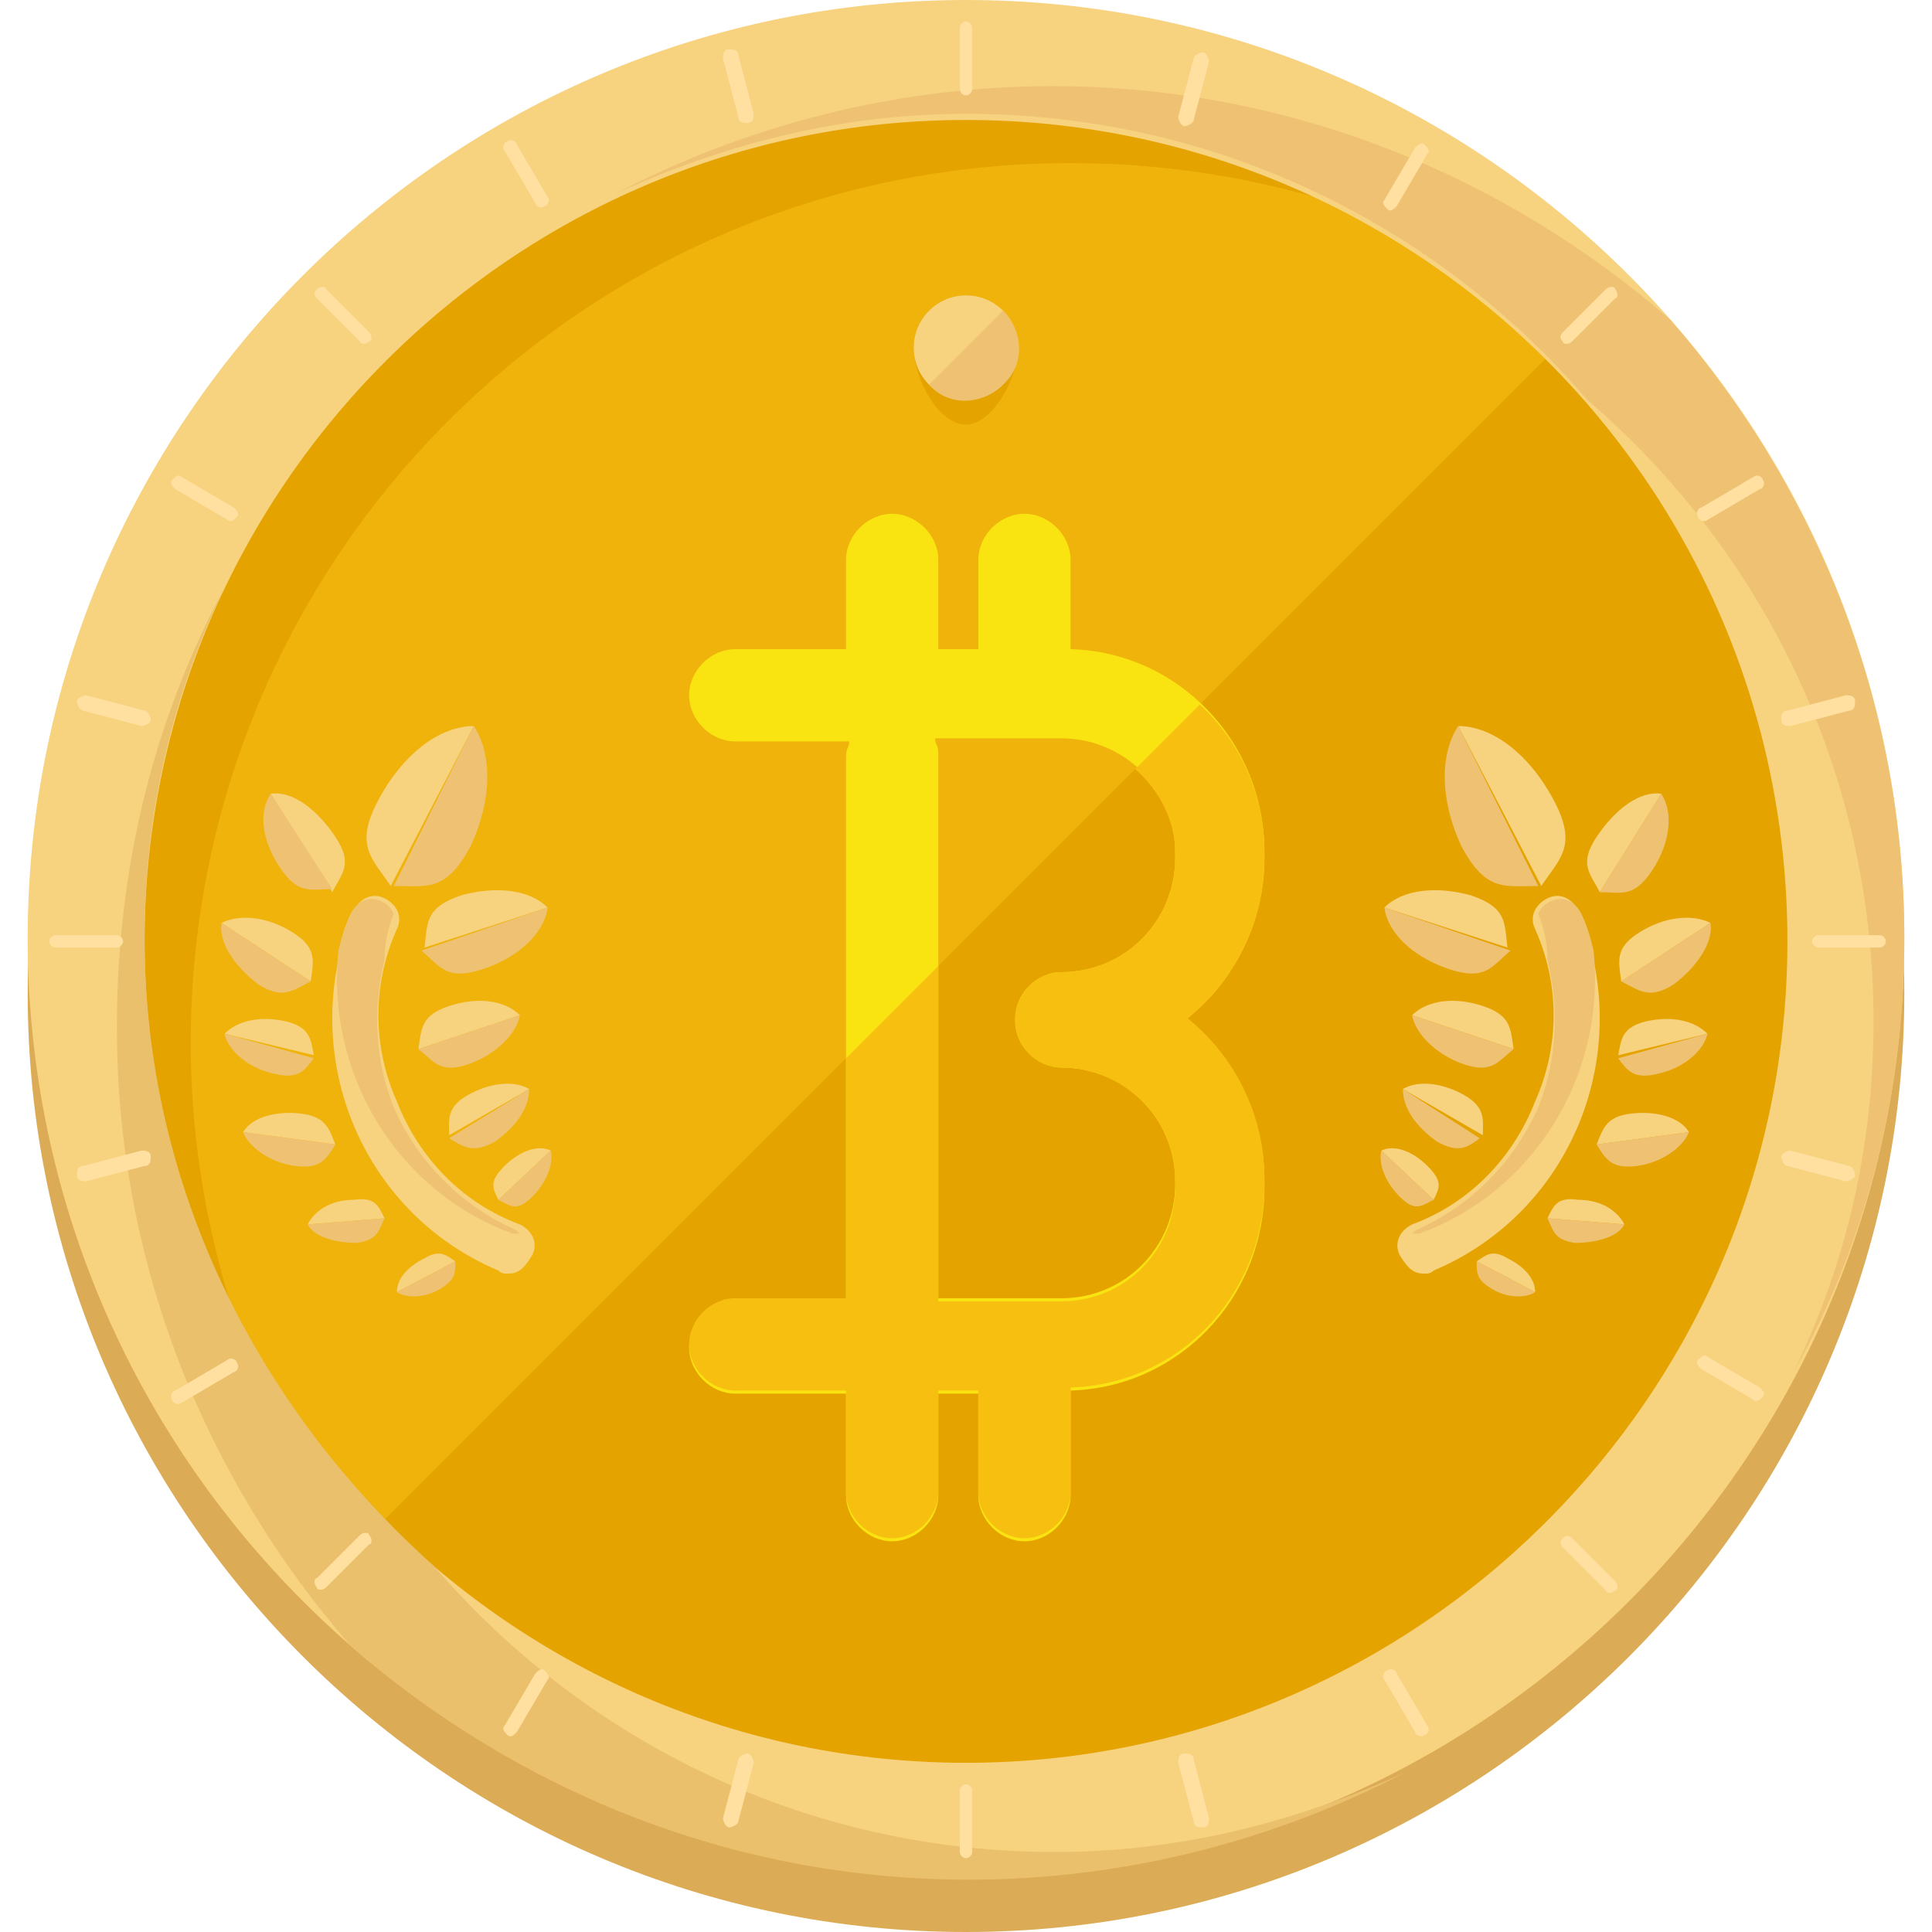 <?xml version="1.0" encoding="iso-8859-1"?>
<!-- Uploaded to: SVG Repo, www.svgrepo.com, Generator: SVG Repo Mixer Tools -->
<svg height="800px" width="800px" version="1.1" id="Layer_1" xmlns="http://www.w3.org/2000/svg" xmlns:xlink="http://www.w3.org/1999/xlink" 
	 viewBox="0 0 502.4 502.4" xml:space="preserve">
<path style="fill:#DBAB56;" d="M251.2,502.4c-134.4,0-244-109.6-244-244s109.6-244,244-244s244,109.6,244,244
	S385.6,502.4,251.2,502.4z"/>
<circle style="fill:#EFB30C;" cx="251.2" cy="244" r="228.8"/>
<g>
	<path style="fill:#E5A300;" d="M49.6,271.2C49.6,144.8,152,42.4,278.4,42.4c56,0,108,20,147.2,53.6c-41.6-48.8-104-80.8-174.4-80.8
		C124.8,15.2,22.4,117.6,22.4,244c0,70.4,31.2,132.8,80.8,174.4C70.4,379.2,49.6,327.2,49.6,271.2z"/>
	<path style="fill:#E5A300;" d="M412.8,82.4c89.6,89.6,89.6,234.4,0,323.2c-89.6,89.6-233.6,89.6-323.2,0"/>
</g>
<path style="fill:#F7D27F;" d="M251.2,488c-134.4,0-244-109.6-244-244S116.8,0,251.2,0s244,109.6,244,244S385.6,488,251.2,488z
	 M251.2,31.2c-117.6,0-213.6,96-213.6,213.6s96,213.6,213.6,213.6s213.6-96,213.6-213.6C464.8,126.4,368.8,31.2,251.2,31.2z"/>
<path style="fill:#EFC273;" d="M495.2,244c0-61.6-23.2-117.6-60.8-160.8c-43.2-37.6-99.2-60.8-160.8-60.8c-40.8,0-80,10.4-113.6,28
	c28-12.8,58.4-20.8,91.2-20.8c64.8,0,122.4,28.8,161.6,74.4c45.6,39.2,74.4,96.8,74.4,161.6c0,32.8-7.2,63.2-20.8,91.2
	C484.8,324,495.2,285.6,495.2,244z"/>
<path style="fill:#EAC06C;" d="M30.4,267.2c0,61.6,23.2,117.6,60.8,160.8c43.2,37.6,99.2,60.8,160.8,60.8c40.8,0,80-10.4,113.6-28
	c-28,12.8-58.4,20.8-91.2,20.8c-64.8,0-122.4-28.8-161.6-74.4C67.2,366.4,37.6,308.8,37.6,244c0-32.8,7.2-63.2,20.8-91.2
	C40,187.2,30.4,225.6,30.4,267.2z"/>
<path style="fill:#E5A300;" d="M264.8,90.4c0,7.2-6.4,20-13.6,20s-13.6-12-13.6-20s6.4-13.6,13.6-13.6S264.8,83.2,264.8,90.4z"/>
<circle style="fill:#F7D27F;" cx="251.2" cy="90.4" r="13.6"/>
<path style="fill:#EFC273;" d="M260.8,80.8c5.6,5.6,5.6,14.4,0,19.2c-5.6,5.6-14.4,5.6-19.2,0"/>
<g>
	<path style="fill:#FFE0A1;" d="M252.8,23.2c0,0.8-0.8,1.6-1.6,1.6l0,0c-0.8,0-1.6-0.8-1.6-1.6v-16c0-0.8,0.8-1.6,1.6-1.6l0,0
		c0.8,0,1.6,0.8,1.6,1.6V23.2z"/>
	<path style="fill:#FFE0A1;" d="M252.8,481.6c0,0.8-0.8,1.6-1.6,1.6l0,0c-0.8,0-1.6-0.8-1.6-1.6v-16c0-0.8,0.8-1.6,1.6-1.6l0,0
		c0.8,0,1.6,0.8,1.6,1.6V481.6z"/>
	<path style="fill:#FFE0A1;" d="M408.8,88.8c-0.8,0.8-2.4,0.8-2.4,0l0,0c-0.8-0.8-0.8-1.6,0-2.4l11.2-11.2c0.8-0.8,2.4-0.8,2.4,0
		l0,0c0.8,0.8,0.8,2.4,0,2.4L408.8,88.8z"/>
	<path style="fill:#FFE0A1;" d="M84.8,412.8c-0.8,0.8-2.4,0.8-2.4,0l0,0c-0.8-0.8-0.8-2.4,0-2.4l11.2-11.2c0.8-0.8,2.4-0.8,2.4,0
		l0,0c0.8,0.8,0.8,2.4,0,2.4L84.8,412.8z"/>
	<path style="fill:#FFE0A1;" d="M472.8,246.4c-0.8,0-1.6-0.8-1.6-1.6l0,0c0-0.8,0.8-1.6,1.6-1.6h16c0.8,0,1.6,0.8,1.6,1.6l0,0
		c0,0.8-0.8,1.6-1.6,1.6H472.8z"/>
	<path style="fill:#FFE0A1;" d="M14.4,246.4c-0.8,0-1.6-0.8-1.6-1.6l0,0c0-0.8,0.8-1.6,1.6-1.6h16c0.8,0,1.6,0.8,1.6,1.6l0,0
		c0,0.8-0.8,1.6-1.6,1.6H14.4z"/>
	<path style="fill:#FFE0A1;" d="M406.4,402.4c-0.8-0.8-0.8-1.6,0-2.4l0,0c0.8-0.8,1.6-0.8,2.4,0l11.2,11.2c0.8,0.8,0.8,2.4,0,2.4
		l0,0c-0.8,0.8-2.4,0.8-2.4,0L406.4,402.4z"/>
	<path style="fill:#FFE0A1;" d="M82.4,77.6c-0.8-0.8-0.8-1.6,0-2.4l0,0c0.8-0.8,2.4-0.8,2.4,0L96,86.4c0.8,0.8,0.8,2.4,0,2.4l0,0
		c-0.8,0.8-2.4,0.8-2.4,0L82.4,77.6z"/>
	<path style="fill:#FFE0A1;" d="M142.4,51.2c0.8,0.8,0,2.4-0.8,2.4l0,0c-0.8,0.8-2.4,0-2.4-0.8l-8-13.6c-0.8-0.8,0-2.4,0.8-2.4l0,0
		c0.8-0.8,2.4,0,2.4,0.8L142.4,51.2z"/>
	<path style="fill:#FFE0A1;" d="M371.2,448.8c0.8,0.8,0,2.4-0.8,2.4l0,0c-0.8,0.8-2.4,0-2.4-0.8l-8-13.6c-0.8-0.8,0-2.4,0.8-2.4l0,0
		c0.8-0.8,2.4,0,2.4,0.8L371.2,448.8z"/>
	<path style="fill:#FFE0A1;" d="M310.4,31.2c0,0.8-1.6,1.6-2.4,1.6l0,0c-0.8,0-1.6-1.6-1.6-2.4l4-15.2c0-0.8,1.6-1.6,2.4-1.6l0,0
		c0.8,0,1.6,1.6,1.6,2.4L310.4,31.2z"/>
	<path style="fill:#FFE0A1;" d="M192,473.6c0,0.8-1.6,1.6-2.4,1.6l0,0c-0.8,0-1.6-1.6-1.6-2.4l4-15.2c0-0.8,1.6-1.6,2.4-1.6l0,0
		c0.8,0,1.6,1.6,1.6,2.4L192,473.6z"/>
	<path style="fill:#FFE0A1;" d="M444,135.2c-0.8,0.8-2.4,0-2.4-0.8l0,0c-0.8-0.8,0-2.4,0.8-2.4l13.6-8c0.8-0.8,2.4,0,2.4,0.8l0,0
		c0.8,0.8,0,2.4-0.8,2.4L444,135.2z"/>
	<path style="fill:#FFE0A1;" d="M47.2,364.8c-0.8,0.8-2.4,0-2.4-0.8l0,0c-0.8-0.8,0-2.4,0.8-2.4l13.6-8c0.8-0.8,2.4,0,2.4,0.8l0,0
		c0.8,0.8,0,2.4-0.8,2.4L47.2,364.8z"/>
	<path style="fill:#FFE0A1;" d="M464.8,303.2c-0.8,0-1.6-1.6-1.6-2.4l0,0c0-0.8,1.6-1.6,2.4-1.6l15.2,4c0.8,0,1.6,1.6,1.6,2.4l0,0
		c0,0.8-1.6,1.6-2.4,1.6L464.8,303.2z"/>
	<path style="fill:#FFE0A1;" d="M21.6,184.8c-0.8,0-1.6-1.6-1.6-2.4l0,0c0-0.8,1.6-1.6,2.4-1.6l15.2,4c0.8,0,1.6,1.6,1.6,2.4l0,0
		c0,0.8-1.6,1.6-2.4,1.6L21.6,184.8z"/>
	<path style="fill:#FFE0A1;" d="M60.8,132c0.8,0.8,1.6,1.6,0.8,2.4l0,0c-0.8,0.8-1.6,1.6-2.4,0.8l-13.6-8c-0.8-0.8-1.6-1.6-0.8-2.4
		l0,0c0.8-0.8,1.6-1.6,2.4-0.8L60.8,132z"/>
	<path style="fill:#FFE0A1;" d="M457.6,360.8c0.8,0.8,1.6,1.6,0.8,2.4l0,0c-0.8,0.8-1.6,1.6-2.4,0.8l-13.6-8
		c-0.8-0.8-1.6-1.6-0.8-2.4l0,0c0.8-0.8,1.6-1.6,2.4-0.8L457.6,360.8z"/>
	<path style="fill:#FFE0A1;" d="M196,29.6c0,0.8,0,2.4-1.6,2.4l0,0c-0.8,0-2.4,0-2.4-1.6l-4-15.2c0-0.8,0-2.4,1.6-2.4l0,0
		c0.8,0,2.4,0,2.4,1.6L196,29.6z"/>
	<path style="fill:#FFE0A1;" d="M314.4,472.8c0,0.8,0,2.4-1.6,2.4l0,0c-0.8,0-2.4,0-2.4-1.6l-4-15.2c0-0.8,0-2.4,1.6-2.4l0,0
		c0.8,0,2.4,0,2.4,1.6L314.4,472.8z"/>
	<path style="fill:#FFE0A1;" d="M363.2,53.6c-0.8,0.8-1.6,1.6-2.4,0.8l0,0c-0.8-0.8-1.6-1.6-0.8-2.4l8-13.6c0.8-0.8,1.6-1.6,2.4-0.8
		l0,0c0.8,0.8,1.6,1.6,0.8,2.4L363.2,53.6z"/>
	<path style="fill:#FFE0A1;" d="M134.4,450.4c-0.8,0.8-1.6,1.6-2.4,0.8l0,0c-0.8-0.8-1.6-1.6-0.8-2.4l8-13.6
		c0.8-0.8,1.6-1.6,2.4-0.8l0,0c0.8,0.8,1.6,1.6,0.8,2.4L134.4,450.4z"/>
	<path style="fill:#FFE0A1;" d="M465.6,188.8c-0.8,0-2.4,0-2.4-1.6l0,0c0-0.8,0-2.4,1.6-2.4l15.2-4c0.8,0,2.4,0,2.4,1.6l0,0
		c0,0.8,0,2.4-1.6,2.4L465.6,188.8z"/>
	<path style="fill:#FFE0A1;" d="M22.4,307.2c-0.8,0-2.4,0-2.4-1.6l0,0c0-0.8,0-2.4,1.6-2.4l15.2-4c0.8,0,2.4,0,2.4,1.6l0,0
		c0,0.8,0,2.4-1.6,2.4L22.4,307.2z"/>
</g>
<path style="fill:#F7D27F;" d="M132,331.2c-0.8,0-1.6,0-2.4-0.8c-36-15.2-52.8-56.8-37.6-93.6c1.6-3.2,4.8-4.8,8-3.2s4.8,4.8,3.2,8
	c-6.4,14.4-6.4,30.4,0,44.8c5.6,14.4,16.8,26.4,32,32c3.2,1.6,4.8,4.8,3.2,8C136,330.4,134.4,331.2,132,331.2z"/>
<path style="fill:#EFC273;" d="M102.4,288c-4.8-12-5.6-25.6-2.4-38.4c0-4,0.8-8,2.4-12c-0.8-1.6-1.6-2.4-3.2-3.2
	c-3.2-1.6-6.4,0-8,3.2s-2.4,6.4-3.2,9.6c-3.2,30.4,13.6,60.8,43.2,72.8c0.8,0,1.6,0.8,2.4,0.8c0.8,0,0.8,0,1.6,0l-0.8-0.8
	C120,313.6,108.8,302.4,102.4,288z"/>
<path style="fill:#F7D27F;" d="M123.2,188.8c-8.8,0-18.4,7.2-24.8,19.2s-1.6,15.2,3.2,22.4L123.2,188.8z"/>
<path style="fill:#EFC273;" d="M123.2,188.8c4.8,7.2,4.8,19.2-0.8,31.2c-6.4,12-11.2,10.4-20,10.4L123.2,188.8z"/>
<path style="fill:#F7D27F;" d="M70.4,206.4c5.6-0.8,12,4,16.8,11.2s1.6,9.6-0.8,14.4L70.4,206.4z"/>
<path style="fill:#EFC273;" d="M70.4,206.4c-3.2,4.8-2.4,12,2.4,19.2c4.8,7.2,8,5.6,13.6,5.6L70.4,206.4z"/>
<path style="fill:#F7D27F;" d="M142.4,236c-4.8-4.8-13.6-5.6-22.4-3.2c-9.6,3.2-8.8,7.2-9.6,13.6L142.4,236z"/>
<path style="fill:#EFC273;" d="M142.4,236c-0.8,6.4-7.2,12.8-16.8,16c-9.6,3.2-11.2-0.8-16-4.8L142.4,236z"/>
<path style="fill:#F7D27F;" d="M135.2,264c-4-4-11.2-4.8-18.4-2.4c-7.2,2.4-7.2,5.6-8,11.2L135.2,264z"/>
<path style="fill:#EFC273;" d="M135.2,264c-0.8,4.8-6.4,10.4-13.6,12.8c-7.2,2.4-8.8-0.8-12.8-4L135.2,264z"/>
<path style="fill:#F7D27F;" d="M57.6,240c4.8-2.4,12-1.6,18.4,2.4s5.6,7.2,4.8,12.8L57.6,240z"/>
<path style="fill:#EFC273;" d="M57.6,240c-0.8,4.8,3.2,11.2,9.6,16c6.4,4,8.8,1.6,13.6-0.8L57.6,240z"/>
<path style="fill:#F7D27F;" d="M58.4,268.8c3.2-3.2,8.8-4.8,16-3.2c6.4,1.6,6.4,4.8,7.2,8.8L58.4,268.8z"/>
<path style="fill:#EFC273;" d="M58.4,268.8c0.8,4,5.6,8.8,12.8,10.4c6.4,1.6,8-0.8,10.4-4L58.4,268.8z"/>
<path style="fill:#F7D27F;" d="M63.2,294.4c2.4-4,8.8-5.6,15.2-4.8c6.4,0.8,7.2,4,8.8,8L63.2,294.4z"/>
<path style="fill:#EFC273;" d="M63.2,294.4c1.6,4,7.2,8,13.6,8.8s8-1.6,10.4-5.6L63.2,294.4z"/>
<path style="fill:#F7D27F;" d="M80,318.4c1.6-3.2,5.6-6.4,12-6.4c5.6-0.8,6.4,1.6,8,4.8L80,318.4z"/>
<path style="fill:#EFC273;" d="M80,318.4c1.6,3.2,7.2,4.8,12.8,4.8c5.6-0.8,5.6-3.2,7.2-6.4L80,318.4z"/>
<path style="fill:#F7D27F;" d="M103.2,336c0-3.2,2.4-6.4,7.2-8.8c4-2.4,5.6-0.8,8,0.8L103.2,336z"/>
<path style="fill:#EFC273;" d="M103.2,336c2.4,1.6,7.2,1.6,11.2-0.8s4-4,4-7.2L103.2,336z"/>
<path style="fill:#F7D27F;" d="M137.6,283.2c-4-2.4-10.4-1.6-16,1.6c-5.6,3.2-4.8,6.4-4.8,10.4L137.6,283.2z"/>
<path style="fill:#EFC273;" d="M137.6,283.2c0,4.8-3.2,9.6-8.8,13.6c-5.6,3.2-8,1.6-12-0.8L137.6,283.2z"/>
<path style="fill:#F7D27F;" d="M143.2,299.2c-3.2-1.6-8,0-12,4c-4,4-3.2,5.6-1.6,8.8L143.2,299.2z"/>
<path style="fill:#EFC273;" d="M143.2,299.2c0.8,3.2-0.8,8-4.8,12s-5.6,2.4-8.8,0.8L143.2,299.2z"/>
<path style="fill:#F7D27F;" d="M370.4,331.2c0.8,0,1.6,0,2.4-0.8c36-15.2,52.8-56.8,37.6-93.6c-1.6-3.2-4.8-4.8-8-3.2
	s-4.8,4.8-3.2,8c6.4,14.4,6.4,30.4,0,44.8c-5.6,14.4-16.8,26.4-32,32c-3.2,1.6-4.8,4.8-3.2,8C366.4,330.4,368,331.2,370.4,331.2z"/>
<path style="fill:#EFC273;" d="M400,288c4.8-12,5.6-25.6,2.4-38.4c0-4-0.8-8-2.4-12c0.8-1.6,1.6-2.4,3.2-3.2c3.2-1.6,6.4,0,8,3.2
	s2.4,6.4,3.2,9.6c3.2,30.4-13.6,60.8-43.2,72.8c-0.8,0-1.6,0.8-2.4,0.8s-0.8,0-1.6,0l0.8-0.8C382.4,313.6,393.6,302.4,400,288z"/>
<path style="fill:#F7D27F;" d="M379.2,188.8c8.8,0,18.4,7.2,24.8,19.2s1.6,15.2-3.2,22.4L379.2,188.8z"/>
<path style="fill:#EFC273;" d="M379.2,188.8c-4.8,7.2-4.8,19.2,0.8,31.2c6.4,12,11.2,10.4,20,10.4L379.2,188.8z"/>
<path style="fill:#F7D27F;" d="M432,206.4c-5.6-0.8-12,4-16.8,11.2s-1.6,9.6,0.8,14.4L432,206.4z"/>
<path style="fill:#EFC273;" d="M432,206.4c3.2,4.8,2.4,12.8-2.4,20s-8,5.6-13.6,5.6L432,206.4z"/>
<path style="fill:#F7D27F;" d="M360,236c4.8-4.8,13.6-5.6,22.4-3.2c9.6,3.2,8.8,7.2,9.6,13.6L360,236z"/>
<path style="fill:#EFC273;" d="M360,236c0.8,6.4,7.2,12.8,16.8,16c9.6,3.2,11.2-0.8,16-4.8L360,236z"/>
<path style="fill:#F7D27F;" d="M367.2,264c4-4,11.2-4.8,18.4-2.4c7.2,2.4,7.2,5.6,8,11.2L367.2,264z"/>
<path style="fill:#EFC273;" d="M367.2,264c0.8,4.8,6.4,10.4,13.6,12.8s8.8-0.8,12.8-4L367.2,264z"/>
<path style="fill:#F7D27F;" d="M444.8,240c-4.8-2.4-12-1.6-18.4,2.4s-5.6,7.2-4.8,12.8L444.8,240z"/>
<path style="fill:#EFC273;" d="M444.8,240c0.8,4.8-3.2,11.2-9.6,16c-6.4,4-8.8,1.6-13.6-0.8L444.8,240z"/>
<path style="fill:#F7D27F;" d="M444,268.8c-3.2-3.2-8.8-4.8-16-3.2c-6.4,1.6-6.4,4.8-7.2,8.8L444,268.8z"/>
<path style="fill:#EFC273;" d="M444,268.8c-0.8,4-5.6,8.8-12.8,10.4c-6.4,1.6-8-0.8-10.4-4L444,268.8z"/>
<path style="fill:#F7D27F;" d="M439.2,294.4c-2.4-4-8.8-5.6-15.2-4.8c-6.4,0.8-7.2,4-8.8,8L439.2,294.4z"/>
<path style="fill:#EFC273;" d="M439.2,294.4c-1.6,4-7.2,8-13.6,8.8s-8-1.6-10.4-5.6L439.2,294.4z"/>
<path style="fill:#F7D27F;" d="M422.4,318.4c-1.6-3.2-5.6-6.4-12-6.4c-5.6-0.8-6.4,1.6-8,4.8L422.4,318.4z"/>
<path style="fill:#EFC273;" d="M422.4,318.4c-1.6,3.2-7.2,4.8-12.8,4.8c-5.6-0.8-5.6-3.2-7.2-6.4L422.4,318.4z"/>
<path style="fill:#F7D27F;" d="M399.2,336c0-3.2-2.4-6.4-7.2-8.8c-4-2.4-5.6-0.8-8,0.8L399.2,336z"/>
<path style="fill:#EFC273;" d="M399.2,336c-2.4,1.6-7.2,1.6-11.2-0.8s-4-4-4-7.2L399.2,336z"/>
<path style="fill:#F7D27F;" d="M364.8,283.2c4-2.4,10.4-1.6,16,1.6s4.8,6.4,4.8,10.4L364.8,283.2z"/>
<path style="fill:#EFC273;" d="M364.8,283.2c0,4.8,3.2,9.6,8.8,13.6c5.6,3.2,8,1.6,11.2-0.8L364.8,283.2z"/>
<path style="fill:#F7D27F;" d="M359.2,299.2c3.2-1.6,8,0,12,4s3.2,5.6,1.6,8.8L359.2,299.2z"/>
<path style="fill:#EFC273;" d="M359.2,299.2c-0.8,3.2,0.8,8,4.8,12s5.6,2.4,8.8,0.8L359.2,299.2z"/>
<path style="fill:#F9E310;" d="M308.8,264.8c12-9.6,20-24.8,20-41.6v-1.6c0-28.8-22.4-52-50.4-52.8v-23.2c0-6.4-5.6-12-12-12
	s-12,5.6-12,12v23.2H244v-23.2c0-6.4-5.6-12-12-12s-12,5.6-12,12v23.2h-28.8c-6.4,0-12,5.6-12,12s5.6,12,12,12h29.6v0.8
	c-0.8,1.6-0.8,2.4-0.8,4v140.8h-28.8c-6.4,0-12,5.6-12,12s5.6,12,12,12H220v26.4c0,6.4,5.6,12,12,12s12-5.6,12-12v-26.4h10.4v26.4
	c0,6.4,5.6,12,12,12s12-5.6,12-12v-27.2c28-0.8,50.4-24,50.4-52.8v-1.6C328.8,289.6,320.8,275.2,308.8,264.8z M305.6,308
	c0,16-12.8,29.6-29.6,29.6h-32V196.8c0-1.6,0-2.4-0.8-4V192H276c16,0,29.6,12.8,29.6,29.6v1.6c0,16-12.8,29.6-29.6,29.6
	c-6.4,0-12,5.6-12,12c0,0,0,0,0,0.8l0,0c0,6.4,5.6,12,12,12c16,0,29.6,12.8,29.6,29.6V308z"/>
<path style="fill:#F7C011;" d="M305.6,221.6v1.6c0,16-12.8,29.6-29.6,29.6c-6.4,0-12,5.6-12,12c0,0,0,0,0,0.8l0,0
	c0,6.4,5.6,12,12,12c16,0,29.6,12.8,29.6,29.6v1.6c0,16-12.8,29.6-29.6,29.6h-32v-87.2l-24,24v62.4h-28.8c-6.4,0-12,5.6-12,12
	s5.6,12,12,12H220V388c0,6.4,5.6,12,12,12s12-5.6,12-12v-26.4h10.4V388c0,6.4,5.6,12,12,12s12-5.6,12-12v-27.2
	c28-0.8,50.4-24,50.4-52.8v-1.6c0-16.8-8-32-20-41.6c12-9.6,20-24.8,20-41.6v-1.6c0-15.2-6.4-28.8-16.8-38.4L295.2,200
	C301.6,205.6,305.6,213.6,305.6,221.6z"/>
</svg>